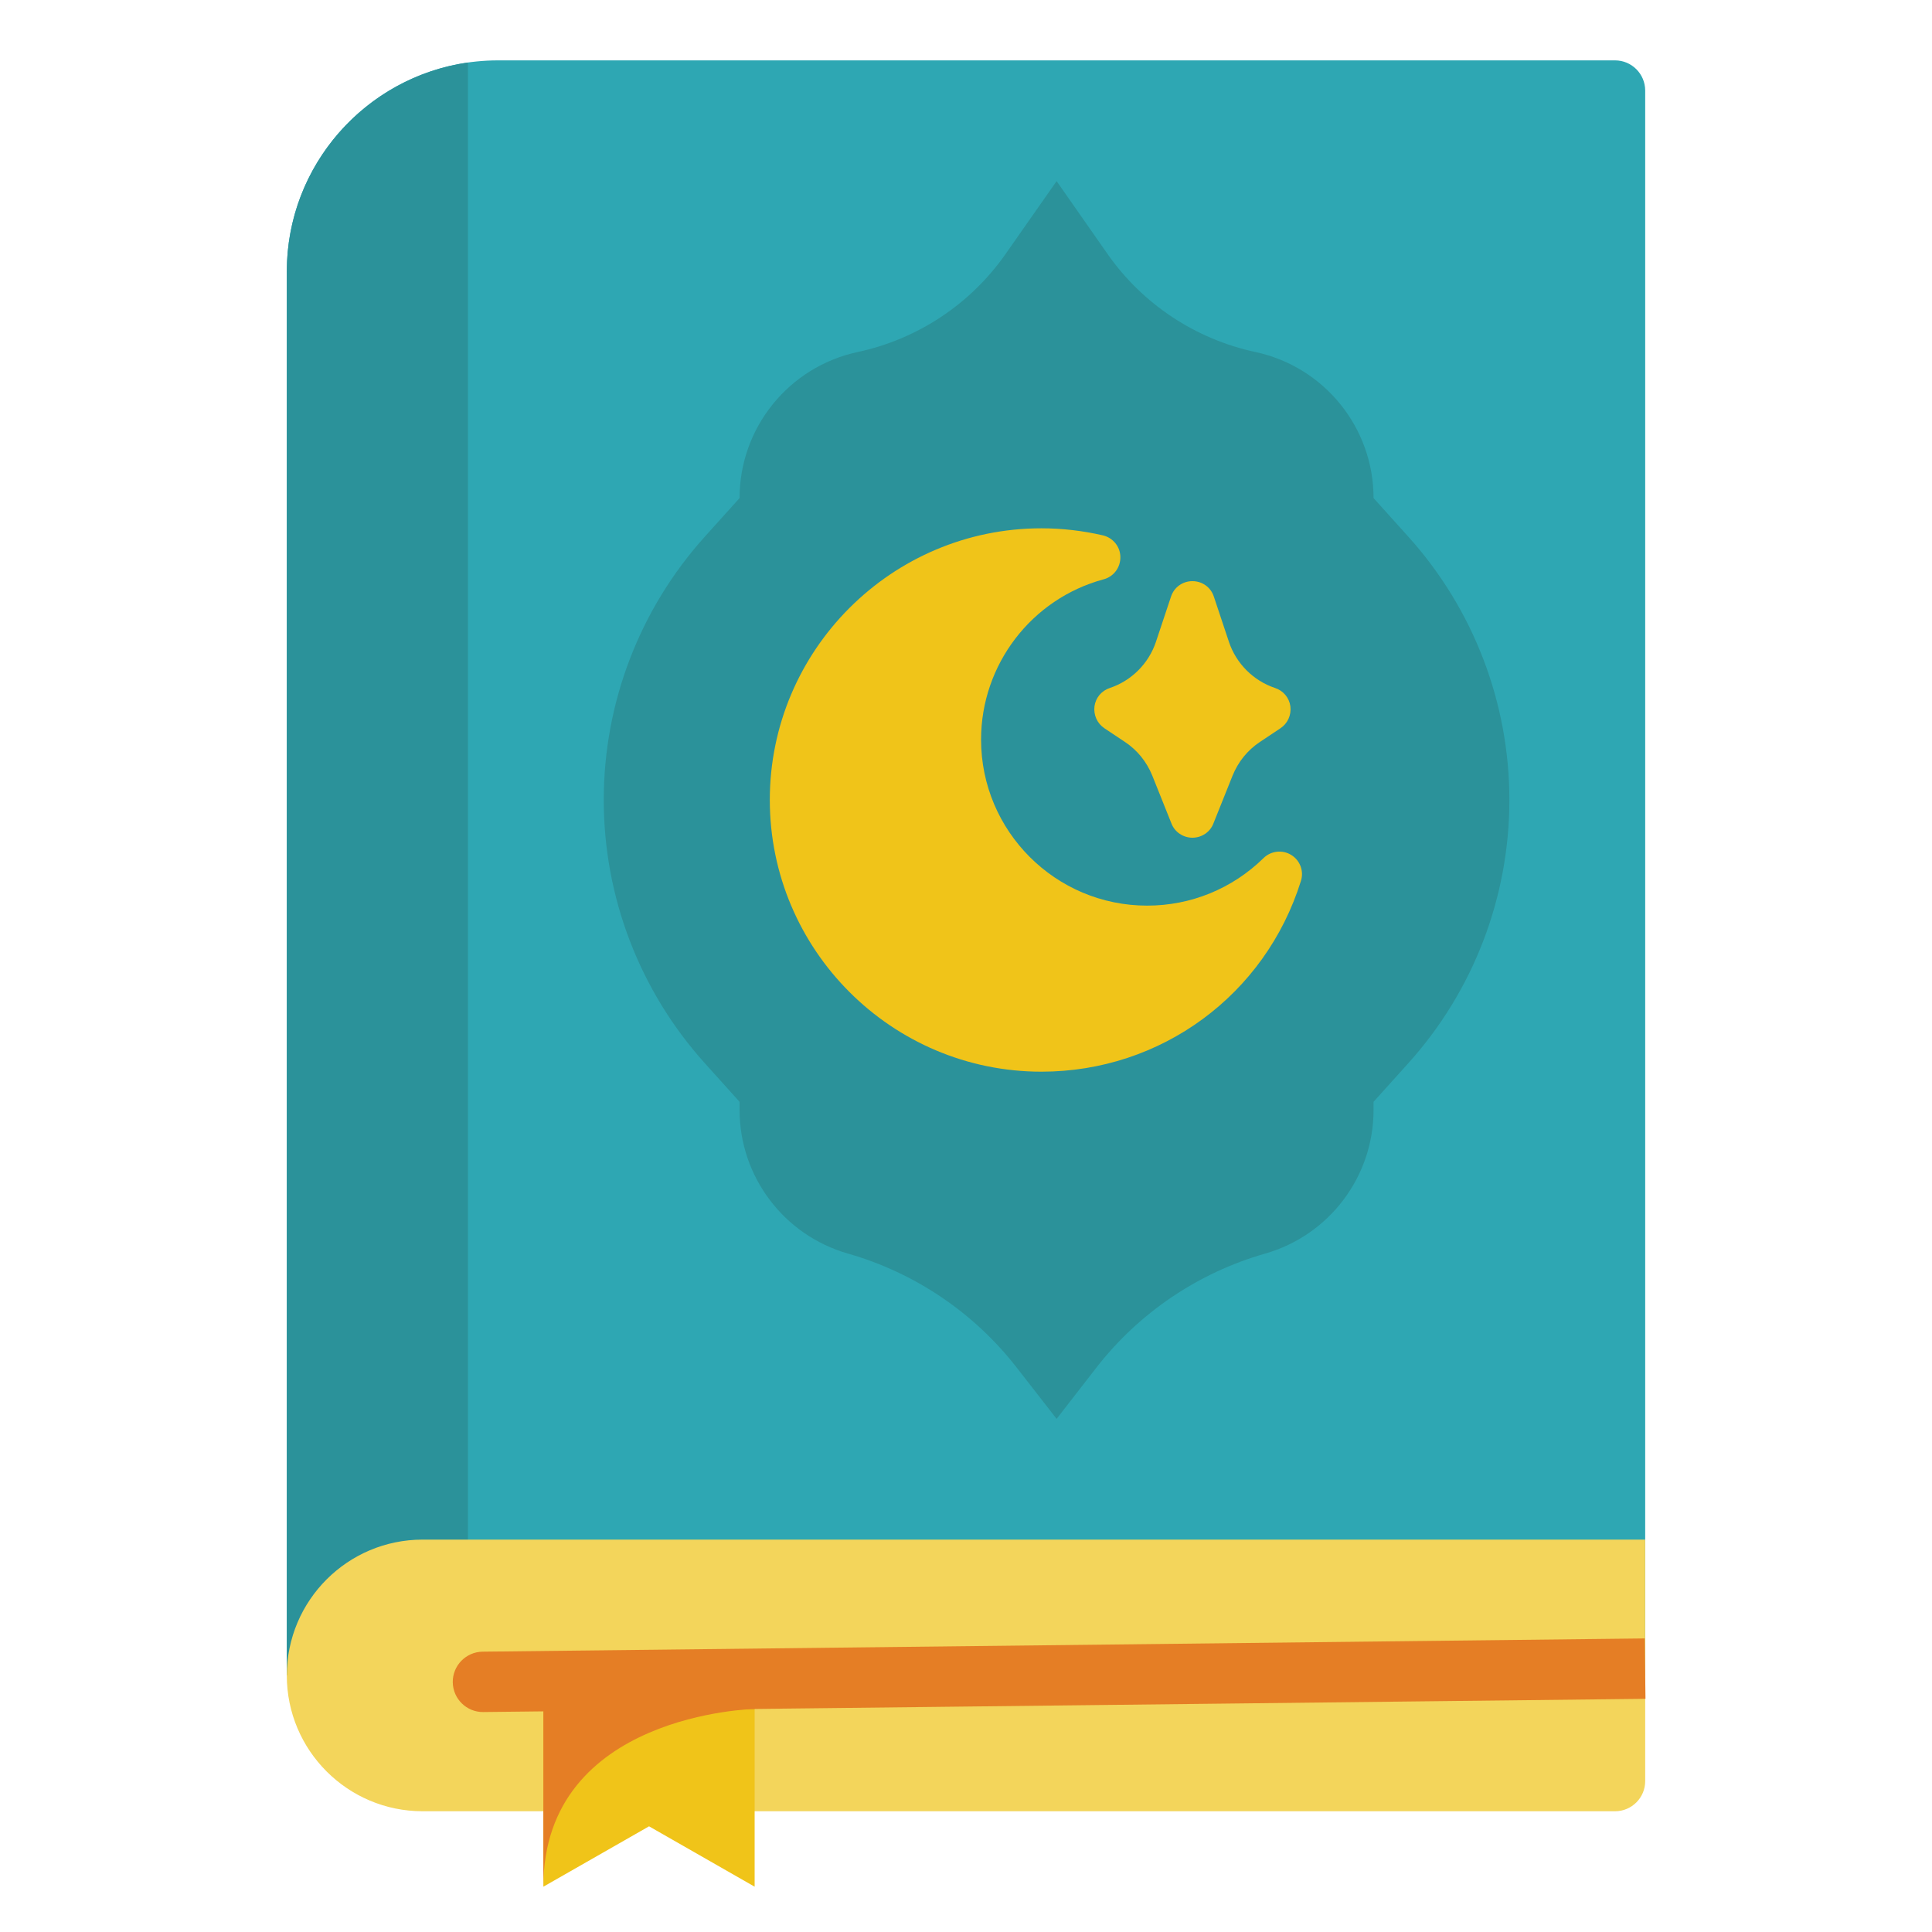 <svg width="20" height="20" viewBox="0 0 20 20" fill="none" xmlns="http://www.w3.org/2000/svg">
<path d="M5.156 0.625H16.719C16.891 0.625 17.031 0.765 17.031 0.938V17.344H2.969V2.812C2.969 1.605 3.949 0.625 5.156 0.625Z" fill="#2EA7B3"/>
<path d="M4.844 0.647V17.344H2.969V2.813C2.969 1.711 3.784 0.799 4.844 0.647Z" fill="#2B929A"/>
<path d="M4.375 15.938H17.031V18.438C17.031 18.61 16.891 18.75 16.719 18.75H4.375C3.599 18.75 2.969 18.12 2.969 17.344C2.969 16.568 3.599 15.938 4.375 15.938Z" fill="#F3D55B"/>
<path d="M15.625 8.281C15.625 9.287 15.253 10.258 14.58 11.005L14.219 11.406V11.49C14.219 12.18 13.761 12.787 13.097 12.977C12.405 13.175 11.793 13.588 11.351 14.156L10.938 14.688L10.524 14.156C10.082 13.588 9.47 13.175 8.778 12.977C8.114 12.787 7.656 12.18 7.656 11.49V11.406L7.295 11.005C6.622 10.257 6.25 9.287 6.25 8.281C6.25 7.275 6.622 6.305 7.295 5.557L7.656 5.156C7.656 4.427 8.166 3.797 8.879 3.644C9.499 3.511 10.046 3.149 10.41 2.629L10.938 1.875L11.465 2.629C11.829 3.149 12.376 3.511 12.996 3.644C13.709 3.797 14.219 4.427 14.219 5.156L14.58 5.557C15.253 6.305 15.625 7.275 15.625 8.281Z" fill="#2B929A"/>
<path d="M7.812 17.188V19.531L6.719 18.906L5.625 19.531V17.188H7.812Z" fill="#F0C419"/>
<path d="M7.812 17.188V17.691C7.812 17.691 5.625 17.736 5.625 19.531V17.188H7.812Z" fill="#E57E25"/>
<path d="M4.996 17.098L17.026 16.961L17.034 17.586L5.003 17.723C4.831 17.725 4.689 17.587 4.687 17.414C4.685 17.242 4.824 17.1 4.996 17.098Z" fill="#E57E25"/>
<path d="M13.467 9.12C13.098 10.3 12.019 11.094 10.781 11.094C9.231 11.094 7.969 9.833 7.969 8.281C7.969 6.73 9.231 5.469 10.781 5.469C10.995 5.469 11.209 5.494 11.417 5.542C11.522 5.567 11.597 5.659 11.598 5.766C11.6 5.873 11.53 5.969 11.425 5.997C10.678 6.198 10.156 6.881 10.156 7.656C10.156 8.605 10.927 9.375 11.875 9.375C12.328 9.375 12.756 9.2 13.08 8.883C13.156 8.808 13.275 8.794 13.366 8.85C13.458 8.906 13.5 9.017 13.467 9.12Z" fill="#F0C419"/>
<path d="M13.358 7.312C13.369 7.402 13.33 7.489 13.255 7.539L13.042 7.681C12.914 7.766 12.818 7.886 12.76 8.028L12.561 8.525C12.527 8.614 12.439 8.672 12.344 8.672C12.249 8.672 12.161 8.614 12.127 8.525L11.928 8.028C11.87 7.886 11.774 7.766 11.646 7.681L11.433 7.539C11.358 7.489 11.319 7.402 11.33 7.312C11.342 7.223 11.403 7.15 11.489 7.122C11.713 7.047 11.891 6.869 11.966 6.645L12.122 6.177C12.153 6.08 12.242 6.016 12.344 6.016C12.446 6.016 12.535 6.08 12.566 6.177L12.722 6.645C12.797 6.869 12.975 7.047 13.199 7.122C13.285 7.15 13.346 7.223 13.358 7.312Z" fill="#F0C419"/>
</svg>
